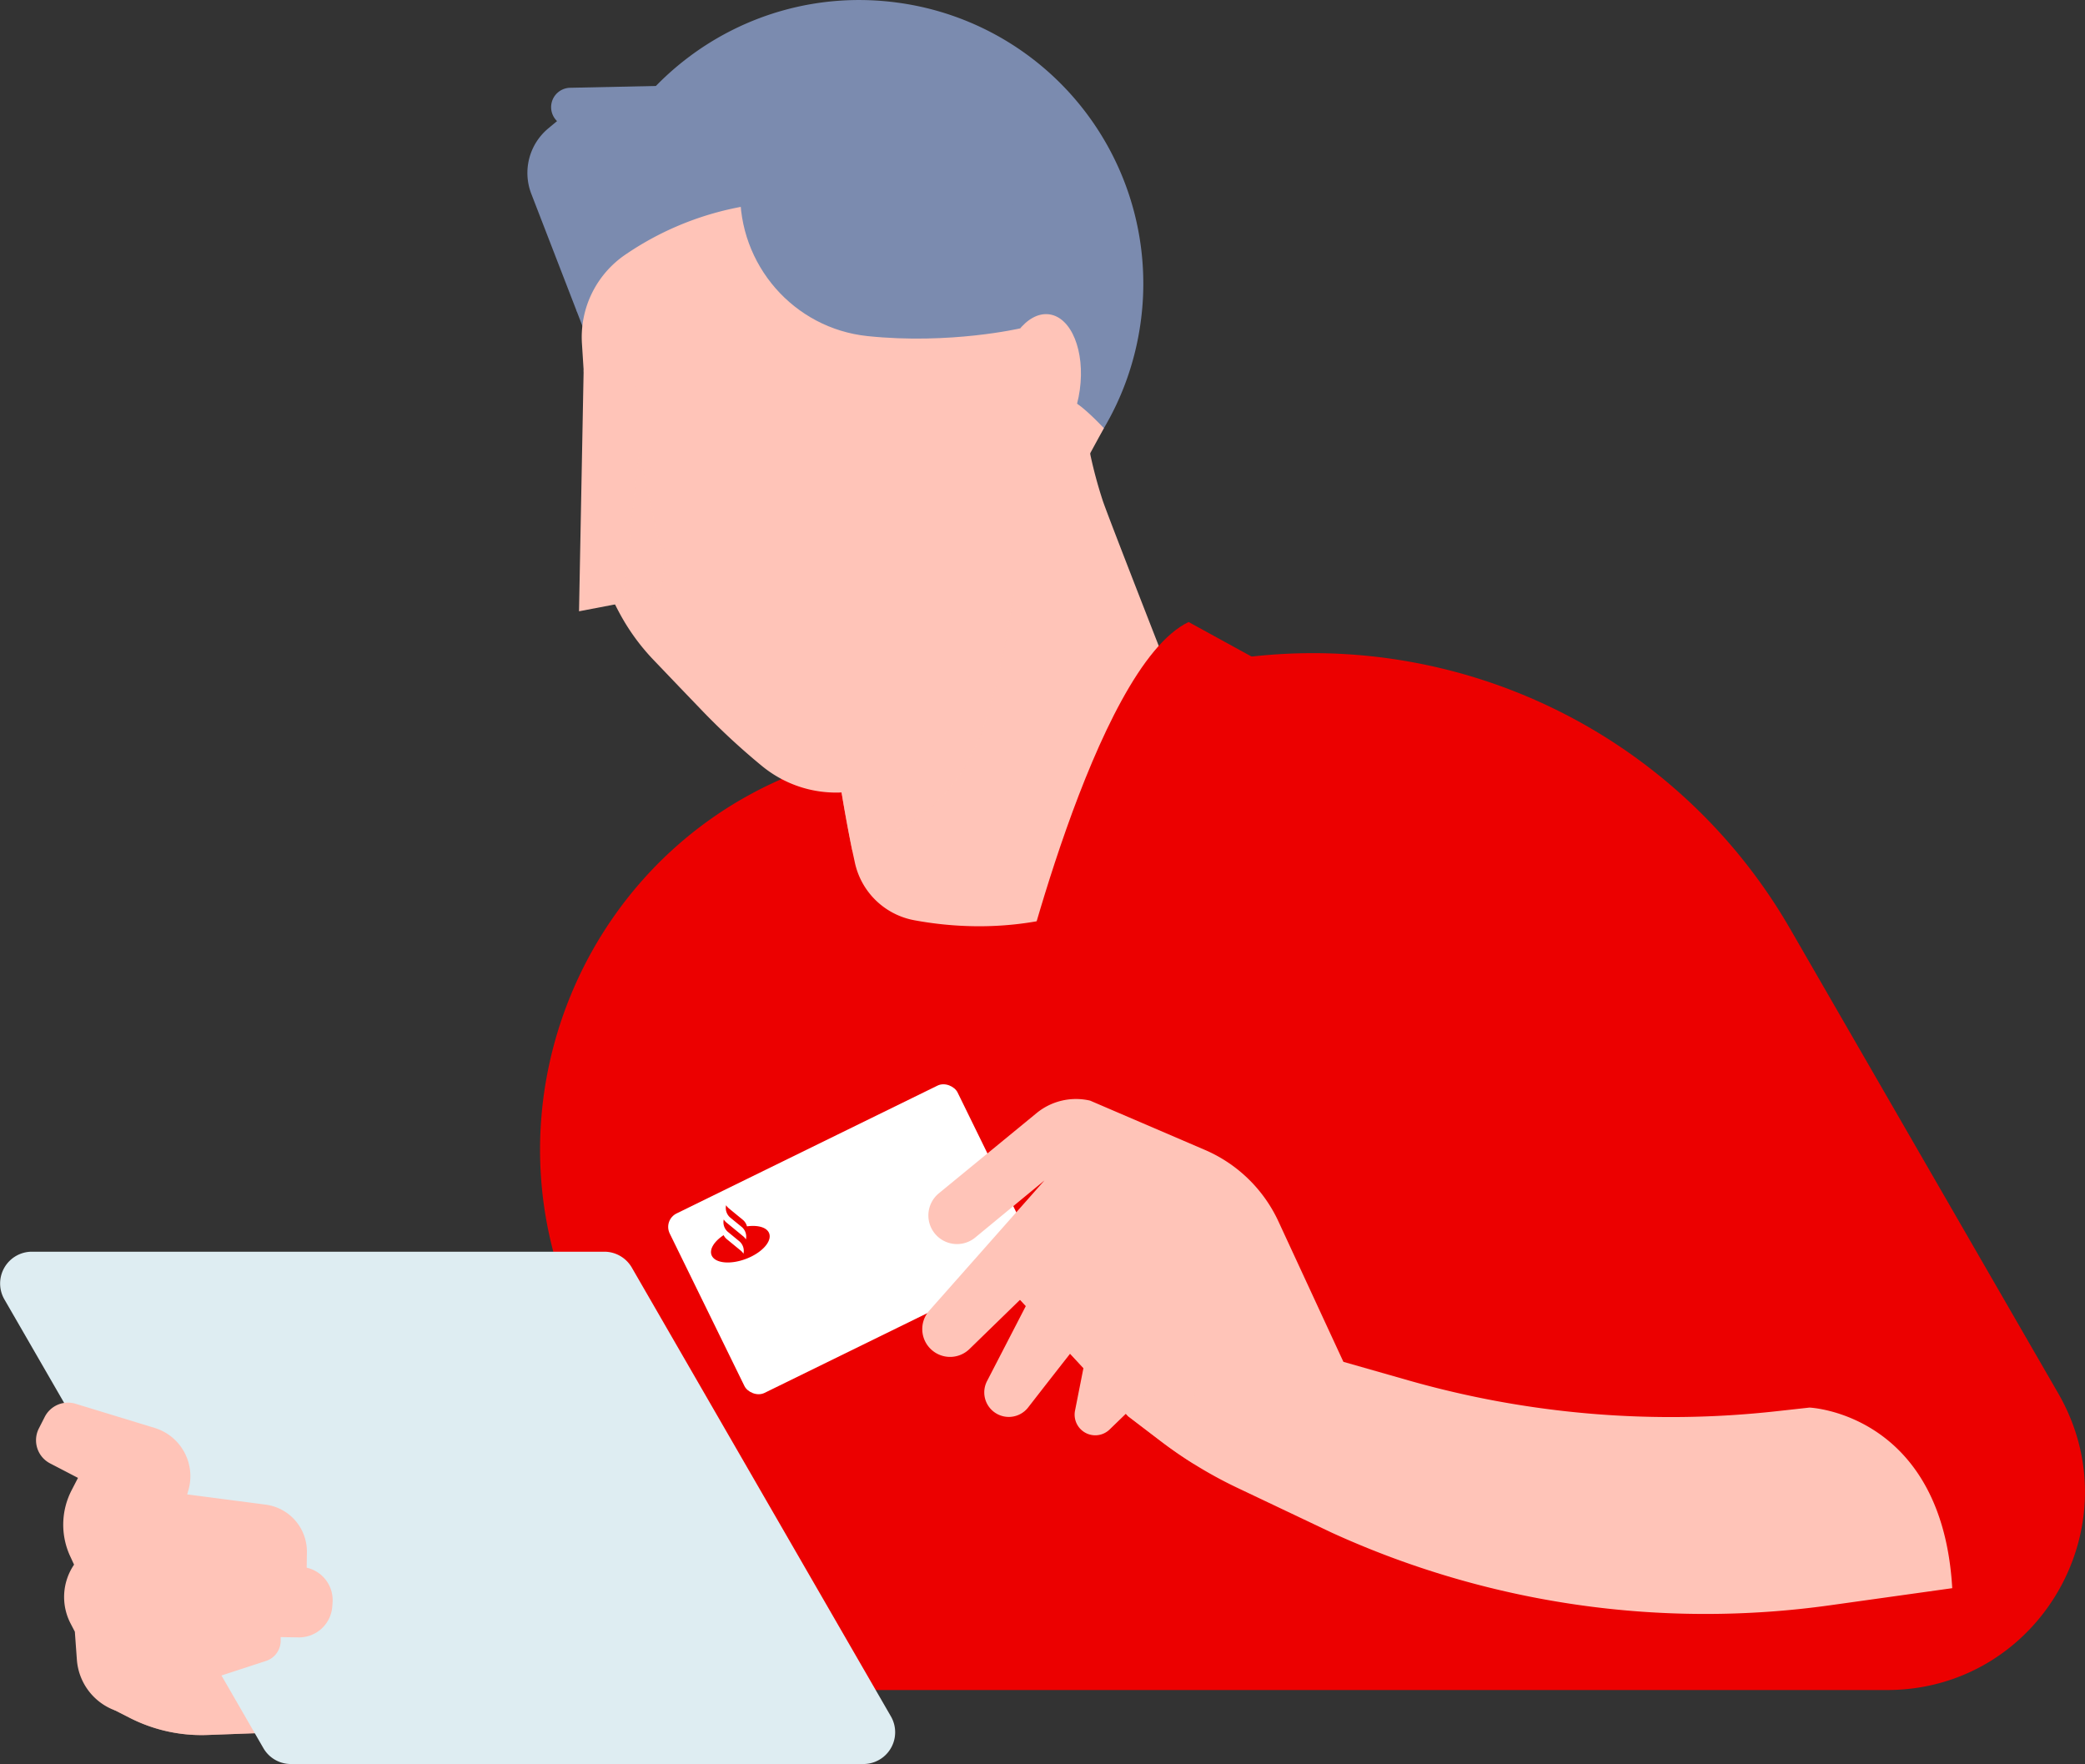 <svg xmlns="http://www.w3.org/2000/svg" viewBox="0 0 1426.85 1207.13"><rect x="0" y="0" width="1426.85" height="1207.13" fill="#333333" stroke="none"/><defs><style>.cls-1{isolation:isolate;}.cls-2,.cls-3{fill:#ffc4b8;}.cls-3{opacity:0.6;mix-blend-mode:multiply;}.cls-4{fill:#ec0000;}.cls-5{fill:#fff;}.cls-6{fill:#7b8baf;}.cls-7{fill:none;}.cls-8{fill:#deedf2;}</style></defs><title>e-shopping_02_right</title><g class="cls-1"><g id="Layer_2" data-name="Layer 2"><g id="Layer_1-2" data-name="Layer 1"><path class="cls-2" d="M78.52,1170.31l10.3,5.24a108.13,108.13,0,0,0,53,11.71l75.6-2.76-44.8-58.29L67.93,1144.56Z"/><path class="cls-3" d="M78.52,1170.31l10.3,5.24a108.13,108.13,0,0,0,53,11.71l75.6-2.76-44.8-58.29L67.93,1144.56Z"/><path class="cls-4" d="M406.8,924.64l133.87,231.87h750.59c104.22,0,169.35-112.82,117.25-203.07L1225,635.49A377,377,0,0,0,802.71,459.33l-226.6,59.49C399.66,565.11,315.58,766.62,406.8,924.64Z"/><rect class="cls-5" x="472.66" y="779.72" width="219.37" height="136.76" rx="10.26" transform="translate(-313.69 342.61) rotate(-26.1)"/><path class="cls-4" d="M511.18,839.2a8.61,8.61,0,0,0-2.87-4.5l-1.92-1.57-7.67-6.31a8.45,8.45,0,0,1-1.83-2.09l-.09.52h0a8.62,8.62,0,0,0,3,8h0l8,6.54h0a8.64,8.64,0,0,1,2.75,7.82l-.08.51a8.7,8.7,0,0,0-1.84-2.09l.72.59-6.47-5.32-5.93-4.87.17.14a8.45,8.45,0,0,1-1.83-2.09l-.09.52a8.62,8.62,0,0,0,3,8.05h0l.25.2h0l5.51,4.53h0l1.92,1.57a8.64,8.64,0,0,1,3,8.06l-.09.51a8.45,8.45,0,0,0-1.83-2.09l.72.59L497.42,848h0a8.72,8.72,0,0,1-2.22-2.78c-6.33,4.17-9.82,9.52-8.27,13.62,2.09,5.56,12.62,6.75,23.51,2.64s18-11.93,15.94-17.49c-1.54-4.11-7.69-5.82-15.2-4.79"/><path class="cls-2" d="M583.14,581.59c.23,1.15,1,4.54,1.92,8.87a51.11,51.11,0,0,0,40.63,39.27c48,8.9,137.87,10.67,211.72-73.58,0-1.07-78.29-199.83-82.85-213.85a309,309,0,0,1-8.23-30.4c-1.76-8.16-5.3-72.43-5.3-72.43l-7.18,71L704.6,345l-2.58,3-2.28,2.69-19.56,23.13L570.3,503.45S574.11,537.18,583.14,581.59Z"/><path class="cls-3" d="M696,393.21C676.24,518.6,660.88,551.52,583.13,581.6c-4.9-24.23-8.27-45.25-10.33-59.36a80.7,80.7,0,0,0,68.8-41.34Z"/><path class="cls-6" d="M780.59,220.62C766,326.89,668,401.26,561.77,386.7a193.49,193.49,0,0,1-105.29-49.62l59.56-.26-8.65-102.09-2.68-31.59-76.46,6.92-33.49,3.05c-.46-4.71-.75-9.47-.84-14.28-.06-2.42-.05-4.81,0-7.25a199.22,199.22,0,0,1,1.79-23.7C410.24,61.61,508.18-12.73,614.5,1.84A194,194,0,0,1,780.59,220.62Z"/><path class="cls-6" d="M401.92,231.73l-38.43-99.36a39.62,39.62,0,0,1,11.72-44.5l6-5h0a13.26,13.26,0,0,1,8.94-22.8l177.07-3.74L693,144.42Z"/><path class="cls-7" d="M780.57,220.61C766,326.89,668,401.26,561.75,386.7,465.91,373.57,396,292.59,393.93,198.82a195.21,195.21,0,0,1,1.77-30.94C410.26,61.6,508.2-12.74,614.48,1.82A194.23,194.23,0,0,1,780.57,220.61Z"/><path class="cls-2" d="M418.14,407.63c1.66,3.78,3.45,7.51,5.43,11.17A146.61,146.61,0,0,0,447.63,452l18,18.83L477,482.66l1.1,1.12.55.6a480.8,480.8,0,0,0,42.93,39.91c38.49,31.37,96,20.71,120.23-22.62L717.3,363l38.12-70s-16.59-17.79-22.31-18.59l-7.28,11.73-57.64-128L585,141.92a207.53,207.53,0,0,0-157.09,32.36A68.34,68.34,0,0,0,398.24,235L406,357A150.89,150.89,0,0,0,418.14,407.63Z"/><path class="cls-6" d="M698.17,224.7S650.11,235.88,593.76,230c-50.61-5.25-88.49-48.9-87.2-99.77l.92-36,168.31,19.49S764.05,236.66,698.17,224.7Z"/><polygon class="cls-2" points="396.25 418.31 424.2 412.96 445.05 408.95 460.13 406.07 433.4 253.55 399.41 253.15 396.25 418.31"/><ellipse class="cls-2" cx="711.52" cy="262.94" rx="48.27" ry="27.71" transform="translate(354.44 932.18) rotate(-82.2)"/><polygon class="cls-2" points="461.98 265.96 484.05 183.05 494.19 270.37 461.98 265.96"/><path class="cls-3" d="M426.17,412.72l20.85-4a29,29,0,0,0,6.74-25.84L437.39,309.3Z"/><path class="cls-4" d="M694.54,685.65s54.25-229.06,118.87-260l62.41,34.24-25.4,168.65Z"/><path class="cls-2" d="M688.85,879.55l2.89,3.11h0L772,969.14,794.11,986q11.05,8.44,22.85,15.8a295.33,295.33,0,0,0,29.94,16.39l64.3,30.54a615.61,615.61,0,0,0,341.61,49.71L1336,1086.8c-7-119.81-97.69-123.59-97.69-123.59l-22.39,2.48a655.51,655.51,0,0,1-252.22-21.13L919.31,931.9S785.46,825,783.84,824.5c-.34-.11-4.59,2.17-11.12,5.87l-.61.35c-21.06,11.93-64.38,37.61-78.61,46.07Z"/><path class="cls-3" d="M688.85,879.55l2.89,3.11h0L772,969.14,794.11,986q11.05,8.44,22.85,15.8C814,984.3,812.39,956,825.57,933L772.11,830.72c-21.06,11.93-64.38,37.61-78.61,46.07Z"/><path class="cls-2" d="M827.55,943.78l-41,8.09L759.36,978.2a14.11,14.11,0,0,1-16.43,2.34h0a14.13,14.13,0,0,1-7.25-15.22l7.14-36.11,20-21.59,36.7-11.88-2.7-7.55s-35.08,3.78-38.32,5.93c-2.38,1.59-36.79,45.69-54.89,69a16.77,16.77,0,0,1-24.36,2.28h0a16.77,16.77,0,0,1-3.8-20.28l35-67.72-47,45.74a19,19,0,0,1-26.15.36h0a19,19,0,0,1-1.37-26.61l78.84-89.11-47.38,39.07a19.6,19.6,0,0,1-26.72-1.67h0a19.59,19.59,0,0,1,1.82-28.59l66.86-54.87A42.56,42.56,0,0,1,746,753.16l78.55,33.72a98.14,98.14,0,0,1,50.36,49l44.42,96Z"/><path class="cls-8" d="M180.25,1196.26,3,889.17a21.75,21.75,0,0,1,18.83-32.62H413.55a21.76,21.76,0,0,1,18.83,10.87l177.3,307.1a21.74,21.74,0,0,1-18.83,32.61H199.08A21.73,21.73,0,0,1,180.25,1196.26Z"/><path class="cls-2" d="M192.07,1122.69v-2.41l12.24.19a22.78,22.78,0,0,0,23.08-21.09l.2-2.7a22.78,22.78,0,0,0-17.71-23.9h0l.15-10.54a32.45,32.45,0,0,0-28.23-32.61l-53.69-7,.89-3.15a34.52,34.52,0,0,0-23.15-42.33l-54.1-16.54a17.87,17.87,0,0,0-21.12,8.95l-4,7.86a17.84,17.84,0,0,0,7.67,24l19.07,9.91-4.34,8.4a51.41,51.41,0,0,0-1,45.23l2.65,5.74h0a39.34,39.34,0,0,0-2.37,40.28l2.91,5.6,1.39,19.15a40.09,40.09,0,0,0,25.93,34.66h0l103.54-33.81A14.52,14.52,0,0,0,192.07,1122.69Z"/></g></g></g></svg>